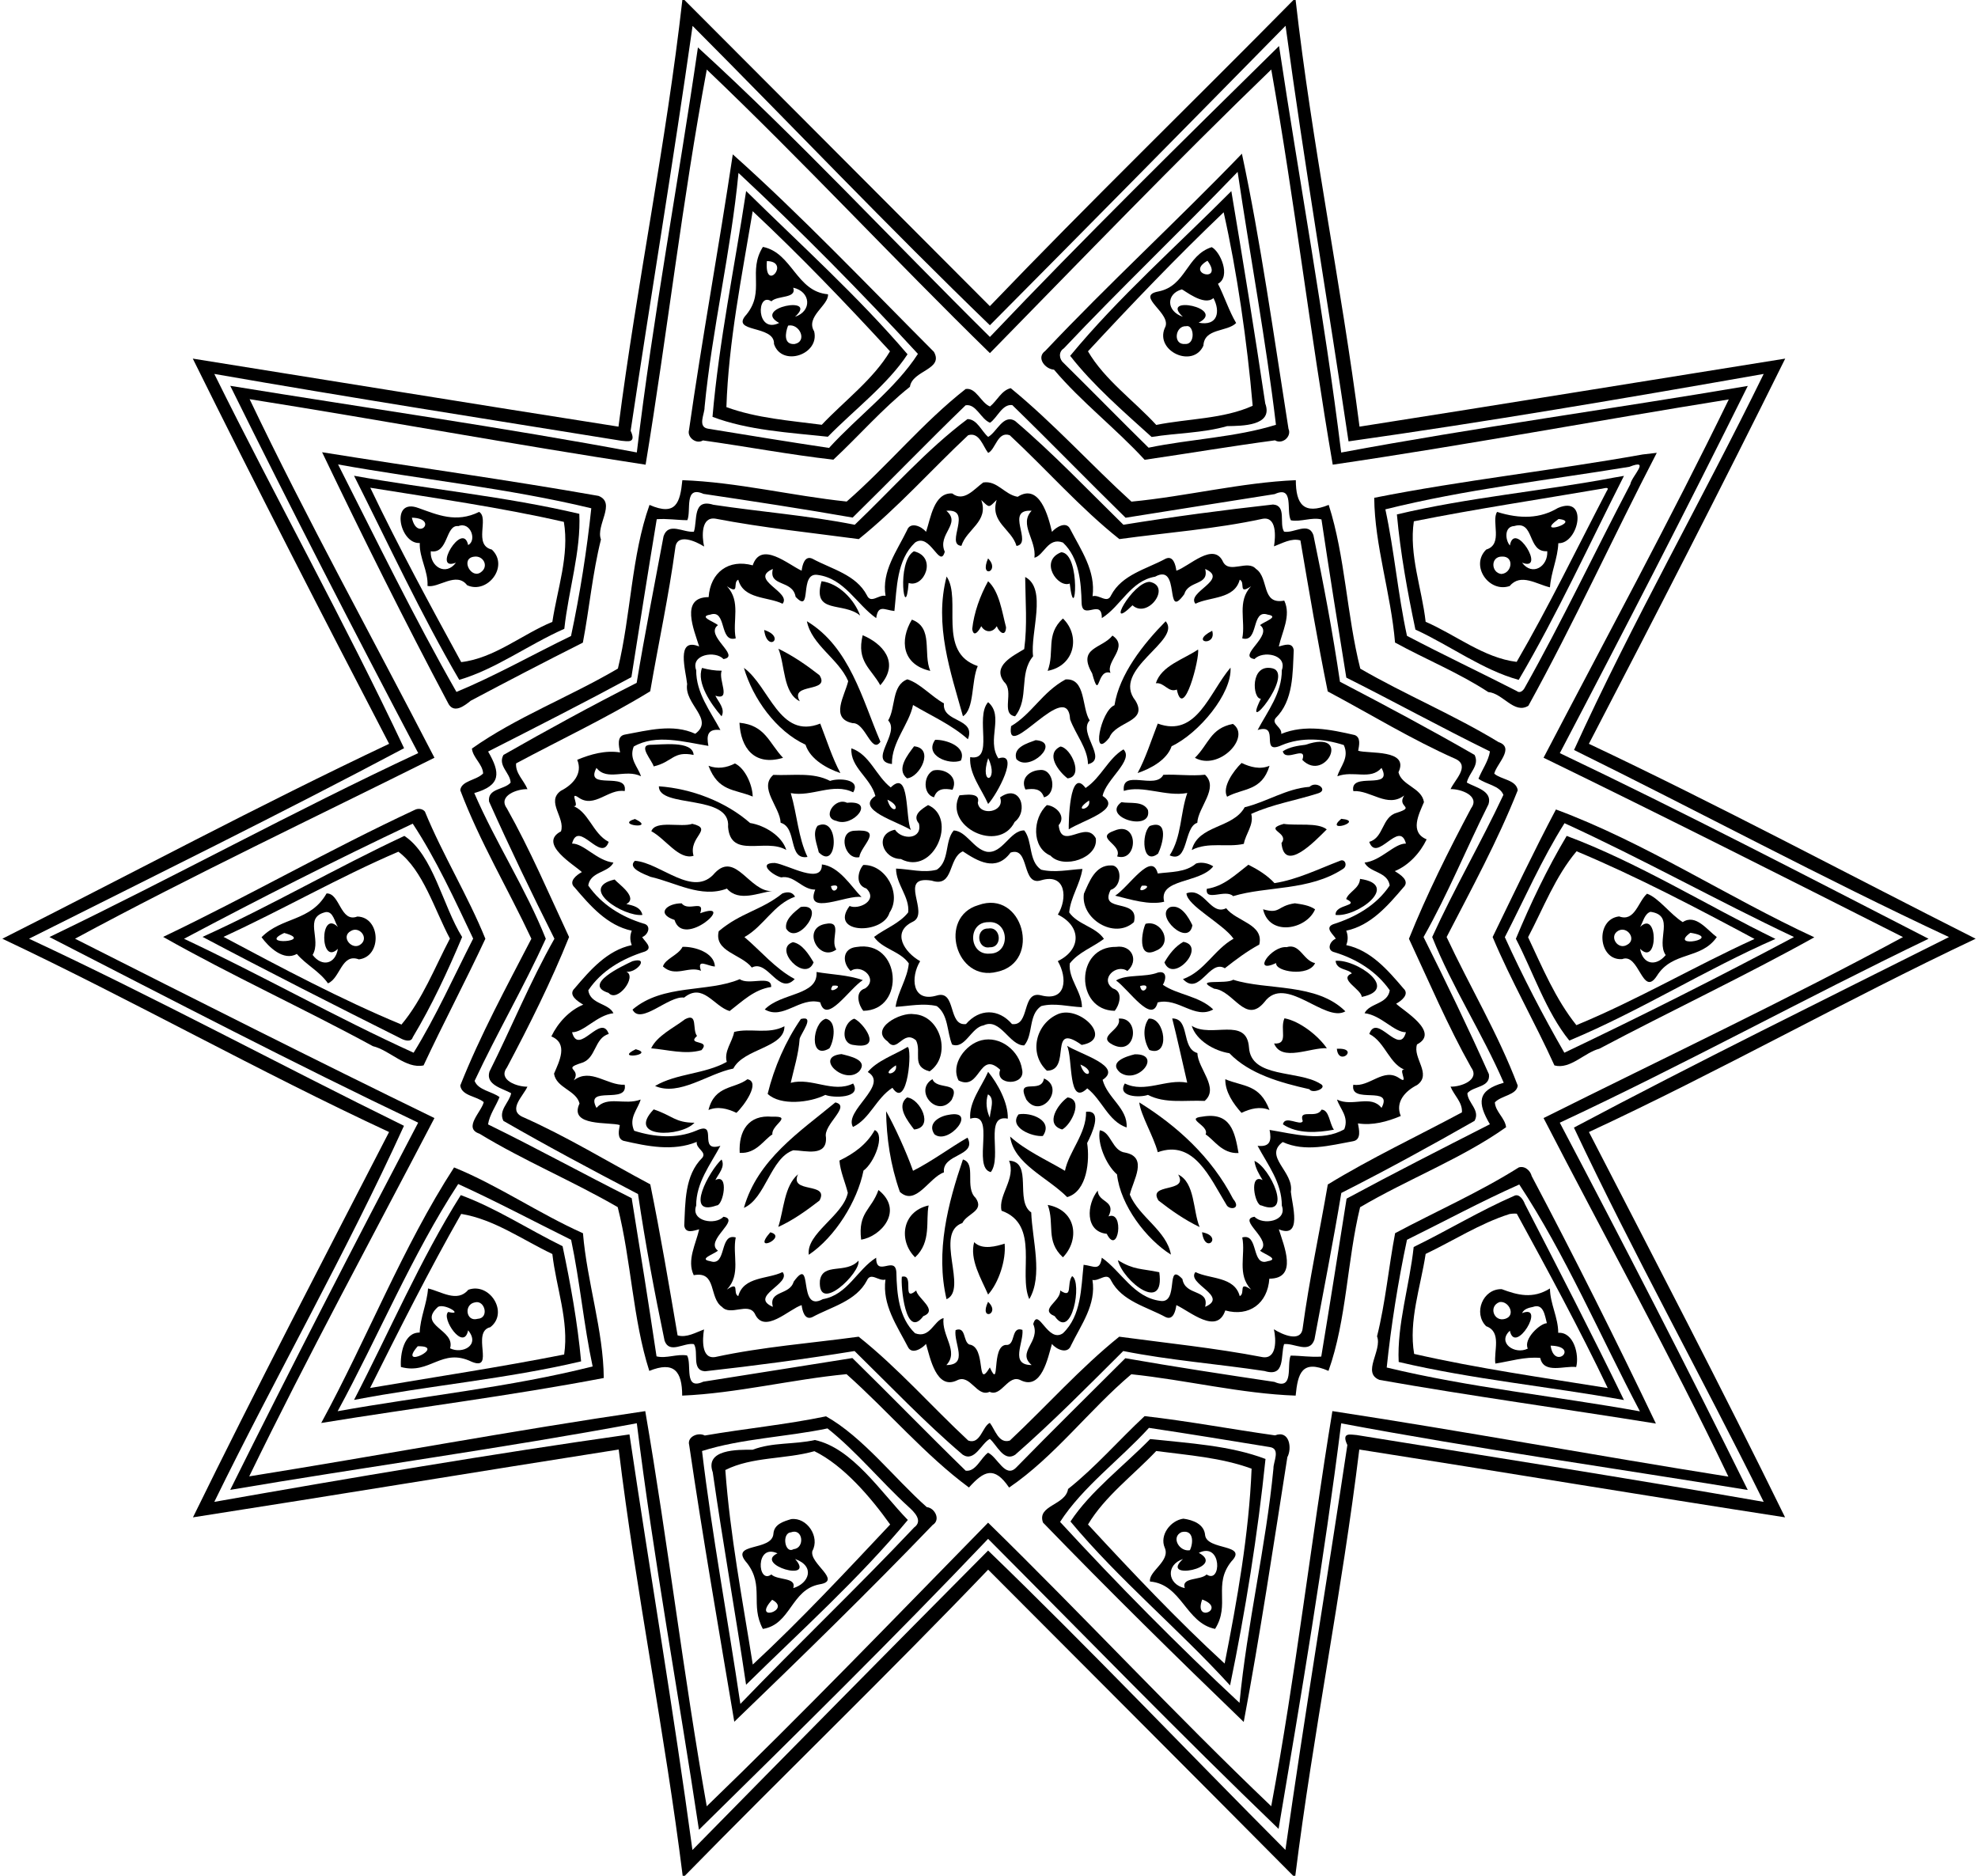<?xml version="1.0" encoding="UTF-8"?>
<!DOCTYPE svg  PUBLIC '-//W3C//DTD SVG 1.1//EN'  'http://www.w3.org/Graphics/SVG/1.1/DTD/svg11.dtd'>
<svg width="851pt" height="807pt" version="1.1" viewBox="0 0 851 807" xmlns="http://www.w3.org/2000/svg">
<path d="m293.57 0h0.9c43.87 43.89 87.59 87.85 131.4 131.71 42.76-44.59 87.2-87.66 130.62-131.71h0.93c6.95 61.46 19.58 122.19 27.49 183.55 61.02-9.56 122.16-19.53 183.15-29.27-27.5 55.54-55.85 110.73-84.47 165.72 56.04 26.49 111.05 55.94 166.4 83.86-56.05 26.48-110.28 57.1-166.38 83.16 28.41 55.1 57.12 110.14 84.39 165.77-61.08-9.44-122.2-19.64-183.19-29.18-7.46 61.29-19.86 122.07-27.53 183.39h-0.9c-43.68-44.04-87.52-87.82-131.25-131.71-42.69 44.62-87.25 87.53-130.5 131.71h-0.92c-7.65-61.32-20.07-122.1-27.52-183.39-60.99 9.57-122.1 19.68-183.17 29.18 27.24-55.64 55.97-110.67 84.37-165.77-56.1-26.06-110.33-56.68-166.38-83.16 55.35-27.92 110.36-57.37 166.4-83.86-28.62-54.99-56.97-110.18-84.47-165.72 60.99 9.74 122.13 19.71 183.15 29.27 7.9-61.36 20.55-122.08 27.48-183.55m4.4 11.14c-8.25 58.08-17.94 116.04-26.65 174.19 2.63 5.64-1.55 4.44-3.95 4.3-58.49-9.43-117.03-18.61-175.17-28.76 26.63 53.79 56.03 106.67 81.65 161.02-52.59 27.93-108.22 55.3-161.36 81.96 54.53 25.43 107.31 53.97 161.31 80.49-24.94 54.75-55.14 107.69-81.6 161.79 59.31-10.43 118.88-20.57 178.62-29.02 8.86 59.75 19.01 119.1 27.09 178.79 41.94-42.67 84.47-85.8 127.21-128.83 43.71 42.22 85.48 86.2 127.91 128.79 8.25-58.08 17.94-116.04 26.65-174.19-2.78-5.77 1.6-4.39 3.95-4.3 58.49 9.43 117.03 18.61 175.17 28.76-26.63-53.79-56.03-106.67-81.65-161.02 52.59-27.94 108.22-55.3 161.36-81.96-54.46-25.43-107.37-53.9-161.31-80.49 24.94-54.76 55.14-107.69 81.6-161.79-59.31 10.43-118.88 20.57-178.62 29.02-8.86-59.75-19.01-119.1-27.09-178.79-41.94 42.67-84.47 85.79-127.21 128.83-43.71-42.23-85.48-86.2-127.91-128.79z"/>
<path d="m300.27 20.41c42.28 38.59 83.95 83.32 125.62 124.55 40.52-42.63 82.49-83.93 124.4-125.16 8.79 58.43 19.49 116.3 26.73 174.89 57.99-10.8 116.55-18.75 174.94-28.66-26.36 53.07-53.34 105.52-80.87 157.98 53.44 25.45 106.49 53.09 158.64 79.86-53.44 25.7-105.01 54.09-158.66 79.13 27.56 52.35 54.65 104.97 80.87 158.01-58.49-9.53-117.07-17.81-174.92-28.66-7.33 58.32-17.25 117.31-26.93 174.47-42.05-40.4-83.54-83.19-124.98-124.78-40.52 42.63-82.49 83.93-124.4 125.16-8.79-58.43-19.49-116.3-26.73-174.89-57.99 10.8-116.55 18.75-174.94 28.66 26.36-53.07 53.34-105.52 80.87-157.98-53.44-25.45-106.49-53.09-158.64-79.86 53.44-25.7 105.01-54.09 158.66-79.13-27.57-52.35-54.65-104.97-80.87-158.01 58.49 9.53 117.07 17.81 174.92 28.66 6.96-58.43 17.82-115.93 26.29-174.24m3.81 9.52c-10.51 56.19-17 113.38-26.32 169.99-56.9-8.69-113.51-19.18-170.37-28.19 24.79 51.92 53.02 102.89 79.52 154.26-51.52 25.72-104.51 50.79-154.63 77.86 51.45 26 102.77 51.92 154.63 77.16-26.74 51.26-54.48 102.31-79.69 154.15 56.86-9.11 113.5-19.74 170.39-28.07 9.72 56.48 16.45 113.68 26.45 170 41.06-39.65 80.99-81.11 121.05-122.01 41.04 40.1 80.36 82.46 121.81 121.99 10.51-56.19 17-113.38 26.32-169.99 56.9 8.69 113.51 19.18 170.37 28.19-24.8-51.92-53.03-102.89-79.52-154.26 51.52-25.72 104.51-50.79 154.63-77.86-51.46-26-102.77-51.93-154.63-77.16 26.74-51.26 54.48-102.31 79.69-154.15-56.86 9.11-113.5 19.74-170.39 28.07-9.72-56.48-16.45-113.68-26.45-170-41.06 39.65-80.99 81.1-121.05 122.01-41.04-40.1-80.36-82.46-121.81-121.99z"/>
<path d="m315.27 66.41c28.92 25.79 58.16 56.5 86.53 84.96 4.35 7.68-9.33 7.92-10.32 15.04-11.8 9.37-21.85 21.03-32.93 31.35-18.69-2.12-37.49-5.67-56.11-8.28-2.94 1.79-6.87-1.38-6.02-4.39 5.62-39.37 12.91-78.98 18.85-118.68m2.45 7.99c-3.23 33.76-11.36 67.16-14.6 100.86 0.1 2.74-3.22 8.5 1.6 9.19 17.29 2.82 34.63 5.67 51.96 8.26 12.35-13.58 28.61-25.48 38.24-40.46-24.62-26.75-50.68-53.12-77.2-77.85z"/>
<path d="m534.31 66.12c8 37.35 13.86 79.29 20.04 118.35 1.46 3.24-2.52 6.88-5.83 4.97-18.64 2.48-37.44 5.66-56.06 8.37-12.46-13.57-27.33-24.96-39-38.78-3.77-0.19-7.8-5.17-3.76-8.06 27.39-29.03 56.89-56.08 84.61-84.85m-1.84 7.83c-24.63 25.61-50.4 50.11-74.78 75.93-2.43 1.55-2 4.73-0.03 6.33 12.22 12.06 24.24 24.35 36.49 36.39 18.05-3.74 37.54-4.44 54.81-9.85-4.31-36.17-11.11-72.45-16.49-108.8z"/>
<path d="m321.01 82.18c23.36 23.03 48.22 45.4 69.44 70.24-8.49 12.95-22.95 23.89-34.28 35.47-16.7-1.79-34.4-2.77-49.63-8.56 2.79-32.43 9.58-64.83 14.47-97.15m2.82 8.69c-4.67 27.96-10.38 56.15-11.31 84.28 13.06 4.78 27.39 5.81 41.03 7.6 9.79-10.35 22.14-19.51 29.36-31.61-18.92-20.6-38.54-41.02-59.08-60.27z"/>
<path d="m529.76 82.22c5.11 30.43 10.05 60.85 14.59 91.36 3.59 9.74-10.05 9.62-16.41 9.75-10.5 3.01-21.66 2.92-32.48 4.66-12.01-10.85-25.25-22.32-35.04-34.91 20.86-25.27 46.1-47.46 69.34-70.86m-3.3 9.11c-20.15 19.22-39.58 39.52-58.38 59.81 7.12 12.22 19.7 21.15 29.38 31.67 13.59-2.75 28.86-2.51 41.48-8.24-2.38-27.61-6.79-57.91-12.48-83.24z"/>
<path d="m328.23 106.22c12.64 2.54 14.33 19.24 28 20.38 0.48 4.67-9.83 9.64-5.95 15.96 2.44 10.04-13.97 15.42-17.28 5.43 0.42-8.41-19.35-4.61-11.77-12.76 8.02-10.03 0.36-18.45 7-29.01m1.71 6.1c-1.17 14.03 10.51 0.19 0 0m11.33 11.44c1.6 4.8-6.72 3.23-9.4 5.87-6.43-4.31-6.7 14.2 3.36 9.31-12.1-6.53 17.31-12.08 6.8-2.66 7.47-2.45 6.77-10.87-0.76-12.52m-2.21 16.32c-1.27 3.21-1.97 8.27 2.81 7.92 5.69-1.16 2.09-8.99-2.81-7.92z"/>
<path d="m521.32 106.33c3.63 1.83 8.42 12.6 2.69 15.76 2.82 5.54 4.75 11.7 7.82 16.88-3.9 3.92-13.74 2.14-14.08 9.74-4.48 9.89-20.84 2.39-16.64-7.56 3.66-6.2-13.17-13.81-2.75-15.75 11.97-2.35 12.02-15.6 22.96-19.07m-1.82 5.85c-9.94 5.61 7.21 9.8 0 0m-11.04 12.32c-6.78 1.88-6.76 9.38 0.45 11.78-10.4-9.49 18.99-3.77 6.78 2.55 8.27 1.61 9.43-4.82 6.37-10.59-4.07 3.66-12.7-3.55-13.6-3.74m1.88 15.84c-4.83-0.29-5.84 8.19-0.41 7.64 4.55 0.26 3.79-8.5 0.41-7.64z"/>
<path d="m415.45 167.36c4.53-0.76 6.53 5.95 10.49 7.51 3.01-2.41 4.93-6.96 8.91-7.87 18.36 15.03 34.36 32.82 51.94 48.81 23.65-2.26 47.26-8.23 70.71-9.23 0.02 10.46 3.47 14.96 14.15 10.63 7.1 22.1 7.77 47.52 13.59 70.46 19.43 11.26 40.27 19.89 59.48 31.59 7.21 2.42-0.95 9.49-1.84 13.59 2.93 2.55 9.49 2.63 10.1 7.14-8.64 21.79-19.93 42.49-30.6 63.15 9.93 21.22 22.24 41.76 30.6 63.9-0.48 4.13-7.07 4.24-9.84 7.22 0.22 4.03 4.36 6.68 4.83 10.69-18.95 13.45-42.3 22.33-62.81 34.42-5.62 23.01-5.78 48.49-13.6 70.41-11.42-4.98-13.18 0.97-14.13 10.64-23.47-0.83-47.13-6.73-70.7-9.19-18.23 15.41-32.97 35.4-52.58 48.75-6.41-9.48-10.9-7.13-17.28-0.03-18.95-14-34.82-32.88-52.66-48.76-23.65 2.26-47.26 8.23-70.71 9.23-0.02-10.46-3.48-14.96-14.15-10.63-7.1-22.1-7.77-47.52-13.59-70.46-19.43-11.26-40.27-19.9-59.48-31.59-7.21-2.42 0.94-9.49 1.84-13.59-2.94-2.56-9.49-2.63-10.1-7.14 8.64-21.79 19.93-42.49 30.6-63.15-9.93-21.23-22.25-41.76-30.6-63.9 0.46-4.14 7.07-4.24 9.84-7.22-0.22-4.03-4.37-6.69-4.83-10.69 18.95-13.45 42.3-22.33 62.81-34.42 5.62-23.02 5.78-48.49 13.6-70.41 11.42 4.98 13.18-0.97 14.13-10.64 23.46 0.83 47.13 6.73 70.7 9.19 17.71-15.45 32.65-33.89 51.18-48.41m-0.01 7c-16.41 15.84-32.29 32.33-48.6 48.31-21.33-3.73-42.76-7-64.17-10.19-8.51-3.78-5.19 7.21-6.95 11.31-4.4-0.01-8.77-0.77-13.17-0.41-3.78 22.8-7.28 45.07-10.9 67.95-20.39 11-40.98 21.48-61.65 32 5.32 9.12 5.68 14.57-5.96 17.85 9.22 21.32 22.19 41.14 30.78 62.69-9.49 20.84-20.94 40.46-30.63 61.15 1.5 4 7.51 4.54 10.72 6.97-1.56 3.95-4.28 7.49-4.94 11.74 20.86 10.21 41.03 21.33 61.8 31.75 3.7 22.74 7.29 45.29 10.69 68.05 4.22 1.05 8.81-1.16 13.15-0.38 2.18 3.85-1.57 15.2 6.96 11.28 21.38-3.43 42.78-6.72 64.16-10.17 16.36 16.03 32.33 32.49 48.74 48.46 4.39 0.57 6.5-5.55 9.63-7.73 4.13 1.94 7.41 11.23 12.14 6.33 15.47-15.84 31.26-31.34 46.92-46.99 21.33 3.73 42.75 7 64.17 10.19 8.5 3.77 5.18-7.22 6.95-11.31 4.39 0 8.76 0.77 13.17 0.41 3.78-22.8 7.28-45.07 10.9-67.95 20.39-11 40.98-21.48 61.65-32-5.32-9.12-5.68-14.58 5.96-17.85-9.22-21.32-22.2-41.14-30.78-62.69 9.48-20.84 20.94-40.47 30.63-61.15-1.5-3.99-7.52-4.55-10.72-6.97 1.56-3.95 4.27-7.5 4.94-11.74-20.86-10.21-41.03-21.33-61.8-31.75-3.7-22.74-7.29-45.29-10.69-68.05-4.24-1.06-8.81 1.16-13.15 0.38-2.19-3.86 1.57-15.2-6.96-11.28-21.38 3.42-42.79 6.72-64.16 10.17-16.37-16.04-32.33-32.49-48.74-48.46-4.35-0.58-6.44 5.47-9.59 7.59-3.96-1.55-5.96-8.28-10.5-7.51z"/>
<path d="m416.24 180.3c4.17 0.02 6.06 5.28 8.9 7.66 3.68-1.96 6.52-10.04 11.62-6.83 16.34 13.91 31.23 29.6 46.57 44.63 21.43-3.47 42.84-6.31 64.39-8.71 5.96 0.46 2.51 8.17 4.72 11.67 4.22 0.84 10.51-4.42 12.63 1.47 4.36 20.93 8.31 41.91 11.43 63.11 19.65 10.26 38.8 20.47 57.92 31.48 2.28 4.57-2.53 7.8-3.34 11.89 3.54 2.05 11.13 3.51 9.33 9.32-9.5 18.97-17.5 38.68-27.95 57.15 9.69 19.34 19.25 39.16 28.13 59.03 0.72 5.74-6.58 4.98-9.27 8.13 0.11 4.15 5.64 7.29 3.08 11.91-18.91 10.79-37.81 21.12-57.32 31.02-3.5 21.06-7.65 42.02-11.56 63.05-2.12 6.33-8.61 1.44-13.06 1.98-1.61 4.9 0.69 14.38-8.37 11.58-20.28-3.06-40.66-4.59-60.83-8.6-15.22 15.14-30.36 30.51-46.5 44.63-4.91 3.22-7.94-4.33-10.9-6.83-3.69 1.96-6.52 10.04-11.62 6.83-16.34-13.91-31.23-29.6-46.57-44.63-21.43 3.47-42.84 6.31-64.39 8.71-5.96-0.46-2.52-8.18-4.72-11.67-4.22-0.84-10.51 4.41-12.63-1.47-4.36-20.93-8.31-41.91-11.43-63.11-19.65-10.26-38.8-20.47-57.92-31.48-2.28-4.57 2.53-7.8 3.34-11.89-3.55-2.06-11.13-3.51-9.33-9.32 9.5-18.97 17.49-38.68 27.95-57.15-9.69-19.34-19.25-39.16-28.13-59.03-0.72-5.75 6.57-4.98 9.27-8.13-0.11-4.16-5.64-7.29-3.08-11.91 18.91-10.79 37.81-21.12 57.32-31.02 3.49-21.06 7.65-42.02 11.56-63.05 2.12-6.33 8.61-1.45 13.06-1.98 1.6-4.9-0.69-14.38 8.37-11.58 20.28 3.06 40.65 4.59 60.83 8.6 15.99-15.25 30.91-32.29 48.5-45.46m0.3 6.94c-15.75 14.77-30.3 31.2-47.07 44.69-20.57-2.77-41.17-4.85-61.61-8.78-6.31-1.01-5.9 7.66-4.93 11.98-3.54-2.27-11.72-5.94-12.39 0.52-2.82 20.76-7.26 41.16-10.8 61.76-18.62 11.39-38.43 20.69-57.7 31.02-0.35 4.28 3.4 7.34 4.89 11.08-4.36-0.16-12.78 2.83-8.89 8.21 10.08 17.91 18.12 36.84 26.79 55.41-7.68 19.11-17.04 37.86-26.75 56.15-3.97 5.36 4.48 8.34 8.83 8.23-1.67 3.85-8.45 9.83-2.31 12.9 19.15 8.46 36.82 19.36 55.17 29.12 4.39 21.57 8.06 43.29 11.75 64.97 3.86 1.13 7.77-1.23 11.37-2.55-0.68 4.17-1.24 12.95 4.91 11.85 20.35-4.4 41.06-5.92 61.61-8.73 16.86 13.39 31.33 29.96 47.17 44.69 5.25 1.84 6.05-6.13 9.28-7.61 2.24 2.83 3.75 9.1 8.6 7.61 15.74-14.77 30.3-31.2 47.07-44.69 20.57 2.77 41.17 4.85 61.61 8.78 6.3 1.01 5.9-7.66 4.93-11.98 3.53 2.26 11.72 5.94 12.39-0.52 2.82-20.76 7.26-41.16 10.8-61.76 18.62-11.39 38.43-20.69 57.7-31.02 0.34-4.29-3.41-7.34-4.89-11.08 4.35 0.16 12.77-2.84 8.89-8.21-10.08-17.91-18.12-36.84-26.79-55.41 7.68-19.12 17.04-37.86 26.75-56.15 3.96-5.36-4.49-8.35-8.83-8.23 1.66-3.85 8.44-9.84 2.31-12.9-19.15-8.46-36.82-19.37-55.17-29.12-4.39-21.57-8.06-43.29-11.75-64.97-3.86-1.13-7.78 1.22-11.37 2.55 0.68-4.17 1.24-12.95-4.91-11.85-20.35 4.4-41.06 5.91-61.61 8.73-16.86-13.39-31.34-29.96-47.17-44.69-5.25-1.84-6.06 6.11-9.28 7.61-2.26-2.84-3.75-9.1-8.6-7.61z"/>
<path d="m138.58 194.56c39.62 6.38 79.48 11.81 118.91 18.78 7.77 3.04-1.28 12.67 1.06 18.75-3.64 14.54-4.97 29.62-7.78 44.38-16.2 8.15-32.28 16.53-48.26 25-2.55 2.06-6.95 5.55-9.46 1.52-18.9-35.59-36.97-71.91-54.47-108.43m6.87 5.25c16.45 32.42 32.72 65.98 50.93 97.87 16.83-6.98 32.86-16.11 49.29-24.06 3.84-17.94 6.87-37.26 8.72-54.95-35.81-8.64-72.79-12.34-108.94-18.86z"/>
<path d="m706.73 195.52c1.52-0.18 4.55-0.54 6.07-0.71-18.75 36.17-35.64 73.26-55.24 108.82-6.09 3.79-11.03-5.43-17.25-5.89-12.67-8.29-26.84-14.03-40.12-21.3-1.75-21.02-8.8-41.94-8.95-62.28 38.19-7.58 77.09-11.76 115.49-18.64m-5.72 5.31c-34.95 5.73-70.71 9.74-104.98 18.3 3.88 17.99 5.38 36.47 9.3 54.42 15.58 8.19 31.54 15.72 47.22 23.74 1.31 1.13 2.78-0.14 3.41-1.37 16.12-28.64 30.29-58.69 45.44-87.55 0.57-3.52 9.03-11.25-0.39-7.54z"/>
<path d="m152.32 204.68c32.23 5.83 65.14 8.88 96.92 16.38 0.77 16.05-4.67 32.88-6.45 49.46-15.56 6.9-29.5 17.36-45.21 21.96-16.47-28.18-30.5-58.48-45.26-87.8m6.98 5.15c12.17 25.48 25.66 50.36 39.13 75.02 14.27-1.66 26.15-11.92 39.21-17.31 2.14-14.14 7.38-28.68 4.95-43.02-27.47-6.26-55.3-10.18-83.29-14.69z"/>
<path d="m694.62 205.43 4.06-0.7c-14.85 29.27-28.71 59.59-45.28 87.76-15.44-4.2-29.52-14.77-44.44-21.63-3.41-16.17-6.43-32.76-7.97-49.54 30.71-7.33 62.51-10 93.63-15.89m-6.11 4.93c-26.83 4.61-53.63 8.6-80.23 13.92-2.14 14.41 3.47 28.92 5.08 43.23 12.9 5.58 25.04 15.55 39.16 17.24 13.87-23.89 25.92-48.84 38.71-73.42 1.65-2.37-1.43-1.04-2.72-0.97z"/>
<path d="m423.02 207.57c6.08-0.93 9.08 5.2 14.82 6.16 9.37-6.05 13.17 8.29 14.75 15.09 1.74-2.01 6.08-4.72 7.77-1.33 4.69 9.11 11.14 18.12 9.69 29.02 2.92-0.9 6.3 3.41 7.98-0.41 4.65-8.9 15.21-11.26 23.44-15.73 3.33-1.56 4.33 2.76 4.64 5.15 5.36-1.68 16.13-12.79 20.16-3.66 2.84 5.02 10.44-1.17 14.07 2.87 5.77 3.87 2.11 15.58 12.19 13.66 3.07 6.43-0.94 13.4-2.34 19.74 2.39-0.61 5.86-2.04 6.42 1.56-0.47 9.98-0.11 21.71-7.8 29.26-1.92 2.55 2.85 3.85 2.42 6.79 10.2-4.18 21.22-1.89 31.57 0.48 2.8 1.01 1.93 4.52 1.54 6.76 4.3 1.43 22.12-0.8 17.33 9.26 1.39 5.76 9.99 6.62 10.97 12.85-2.26 5.31-6.25 12.96 1.15 16.02-2.72 5.74-7.73 11.24-13.73 13.67 2.3 1.36 6.71 4.15 3.73 7-6.7 7.86-14.03 16.39-24.59 18.62 0.82 2.07 0.82 4.13 0 6.2 10.56 2.23 17.89 10.76 24.59 18.62 2.79 2.52-0.88 5.39-3.12 6.59 2.79 2.82 19.17 12.24 8.98 17.52-1.97 5.86 6.54 12.75 0.08 17.44-5.2 2.61-9.55 7.38-7.07 13.35-5.77 2.42-12.14 4.18-18.43 3.18 0.48 2.6 1.59 7.03-2.11 7.68-9.96 1.81-20.59 4.76-30.25 0.34-8.41 6.26 4.91 12.71 3.5 21.39 0.56 5.68 5.03 20.32-5.17 16.17 2.16 7.04 8.38 21.21-4.08 21.23-0.74 10.65-8.63 16.51-18.96 13.67-3.59 10.7-15.26 0.34-21.05-2.3-0.31 2.38-1.31 6.71-4.64 5.15-8.23-4.47-18.8-6.83-23.44-15.73-1.72-3.83-5.09 0.43-8.02-0.25 1.73 10.6-4.9 19.27-9.24 28.21-1.4 3.86-6.29 1.73-8.18-0.68-1.81 6.13-4.47 19.94-13.37 15.66-5.47-2.96-8.32 7.38-13.46 4.94-5.46 2.56-8.26-7.87-13.99-4.94-8.89 4.3-11.57-9.54-13.36-15.66-1.74 2.01-6.11 4.7-7.77 1.33-4.69-9.11-11.15-18.12-9.69-29.02-2.92 0.89-6.3-3.41-7.98 0.41-4.65 8.89-15.21 11.26-23.44 15.73-3.34 1.56-4.34-2.77-4.64-5.15-5.36 1.68-16.13 12.79-20.16 3.66-2.86-5.03-10.45 1.16-14.07-2.87-5.77-3.88-2.11-15.58-12.19-13.66-3.06-6.43 0.93-13.42 2.34-19.74-2.39 0.6-5.86 2.03-6.42-1.56 0.47-9.98 0.11-21.71 7.8-29.26 1.91-2.56-2.86-3.85-2.42-6.79-10.21 4.18-21.22 1.89-31.57-0.48-2.8-1.01-1.94-4.52-1.54-6.76-4.3-1.43-22.12 0.8-17.33-9.26-1.39-5.76-9.99-6.62-10.97-12.85 2.26-5.31 6.25-12.96-1.15-16.02 2.72-5.74 7.73-11.24 13.73-13.67-2.31-1.36-6.71-4.15-3.73-7 6.69-7.86 14.03-16.39 24.59-18.62-0.82-2.07-0.82-4.13 0-6.2-10.56-2.23-17.9-10.76-24.59-18.62-2.8-2.52 0.87-5.4 3.12-6.59-2.79-2.82-19.17-12.24-8.98-17.52 1.97-5.86-6.55-12.76-0.08-17.44 5.2-2.62 9.55-7.39 7.07-13.35 5.77-2.42 12.14-4.18 18.43-3.18-0.48-2.6-1.59-7.04 2.11-7.68 9.96-1.81 20.59-4.76 30.25-0.34 8.41-6.26-4.91-12.71-3.5-21.39-0.56-5.68-5.04-20.32 5.17-16.17-2.17-7.05-8.38-21.21 4.08-21.23 0.73-10.66 8.62-16.52 18.96-13.67 3.59-10.7 15.26-0.34 21.05 2.3 0.3-2.39 1.3-6.71 4.64-5.15 8.23 4.47 18.8 6.83 23.44 15.73 1.71 3.82 5.09-0.43 8.02 0.25-1.74-10.61 4.9-19.27 9.24-28.21 1.38-3.88 6.28-1.73 8.18 0.68 2-5.85 3.36-16.99 11.27-16.53 5.07 3.91 9.49-1.97 13.34-4.72m-0.85 7.54c3.34 9.31-6.33 12.53-8.54 19.72-7.2-0.53 5.3-16.14-6.48-15.09 6.64 5.66-4.04 10.01-0.68 17.63-2.12 7.59-6.27-8.41-12.78-3.96-7.95 7.57-7.8 19.45-8.89 29.46-4.34-0.46-6.96-2.95-7.84 3.05-8.45-5.93-13.67-17.09-25.15-18.58-8.29-1.34-2.09 17.3-9.52 9.42-1.25-7.51-11.73-4.15-9.78-11.98-10.54 4.55 8.26 9.98 4.17 14.96-6.18-3.09-16.8-1.83-19.05-10.35-2.6 1.16 0.92 6.73-4.91 2.81 6.22 6.55 2.28 14.9 3.82 22.43-7.23 2.05-3.72-12.72-10.96-10.21-5.33 0.86 1.69 3.04 3.3 4.53-5.98 4.4 10.16 13.36 2.38 14.59-3.45-3.75-14.24-2.05-11.74 4.78-0.04 9.87 6.07 17.57 10.42 25.73-5.6-0.64-6.01 2.46-5.16 6.84-10.42-1.67-22.55-5.25-32.13 0.28-2.13 5.41 1.8 8.65 3.13 12.79-6.63-3.32-14.52 2.27-19.16-3.59-5.31 9.97 13.75 1.25 12.14 9.97-6.98-1.19-12.97 7.57-19.83 2.78-4.75-3.31 1.89 5.69-3.24 3.3 7.57 2.19 9.09 12.11 16.19 15.76-3.26 9.32-13-9.85-15.76 0.74 5.04-0.1 10.63 7.36 17.8 8.18-2.13 4.4-9.92 3.8-10.84 9.85 5.67 8.15 14.26 13.47 23.66 16.35 3.67 0.75 2.22 4.79-0.44 5.85 0.85 1.7 5 4.62 1.16 6.21-9.57 3.01-18.67 8.14-24.36 16.7 0.89 6.06 8.71 5.43 10.82 9.84-7.17 0.82-12.76 8.28-17.8 8.18 2.77 10.59 12.5-8.6 15.79 0.75-6.33 1.76-5.35 10.69-11.8 12.48-8.5 2.72 0.16 2.2-3.24 7.46 7.25-5.54 14.38 2.34 21.89 1.89 1.63 8.72-17.45-0.01-12.13 9.97 4.7-5.41 12.04-0.97 19-3.59-1.15 4.17-5.32 7.88-2.78 13.43 8.66 2.77 18.18 3.54 26.72-0.06 9.86-4.48 0.28 9.59 10.36 6.54-4.34 8.16-10.45 15.85-10.41 25.73-2.5 6.82 8.29 8.53 11.74 4.78 7.78 1.23-8.36 10.18-2.38 14.59-1.61 1.48-8.63 3.67-3.3 4.53 7.24 2.51 3.73-12.27 10.96-10.21-1.54 7.53 2.4 15.87-3.82 22.43 5.83-3.92 2.31 1.65 4.91 2.81 2.25-8.53 12.87-7.26 19.05-10.35 4.09 4.97-14.71 10.4-4.18 14.96-1.87-7.23 7.22-4.83 8.96-10.81 8.69-12.05 1.41 13.64 12.56 7.5 10.64-1.82 14.71-12.7 22.94-17.83-0.07 8.7 8.29-1.22 8.69 6.37 0.2 9.04 1.03 19.49 8.03 26.13 6.45 2.47 8.12-5.49 12.27-6.53-0.95 7.7 6.78 14.32 1.21 20.22 9.66-0.05 3.08-9.48 3.96-15.04 4.54-1.7 3.15 4.8 5.86 6.19 7.62 0.92 2.8 19.98 8.88 9.87 4.62 10.17 0.45-9.03 6.83-9.69 4.53 0.52 2-8.22 7.2-6.47 0.62 5.5-5.59 15.15 3.96 15.13-6.63-5.66 4.02-10.02 0.68-17.63 2.12-7.59 6.27 8.41 12.78 3.96 7.95-7.57 7.79-19.46 8.89-29.46 4.33 0.46 6.95 2.95 7.84-3.05 8.44 5.93 13.67 17.09 25.15 18.58 8.28 1.33 2.09-17.3 9.52-9.42 1.24 7.51 11.73 4.15 9.78 11.98 10.54-4.55-8.26-9.99-4.17-14.96 6.18 3.09 16.8 1.82 19.05 10.35 2.6-1.16-0.92-6.73 4.91-2.81-6.22-6.56-2.28-14.9-3.82-22.43 7.23-2.06 3.72 12.72 10.96 10.21 5.32-0.86-1.69-3.05-3.3-4.53 5.98-4.41-10.17-13.36-2.38-14.59 3.44 3.75 14.24 2.04 11.74-4.78 0.04-9.87-6.07-17.57-10.42-25.73 5.58 0.62 6.01-2.46 5.16-6.84 10.42 1.67 22.54 5.25 32.13-0.28 2.12-5.41-1.8-8.66-3.13-12.79 6.63 3.31 14.52-2.28 19.16 3.59 5.31-9.97-13.76-1.25-12.14-9.97 6.98 1.19 12.97-7.57 19.83-2.78 4.75 3.3-1.9-5.7 3.24-3.3-7.58-2.19-9.09-12.11-16.19-15.76 3.26-9.32 13 9.85 15.76-0.74-5.04 0.1-10.63-7.36-17.8-8.18 2.12-4.41 9.92-3.8 10.84-9.85-5.68-8.15-14.27-13.47-23.66-16.35-3.68-0.75-2.23-4.79 0.44-5.85-0.86-1.7-5-4.62-1.16-6.21 9.57-3.02 18.66-8.14 24.36-16.7-0.89-6.06-8.72-5.43-10.82-9.84 7.17-0.82 12.76-8.28 17.8-8.18-2.77-10.6-12.51 8.6-15.79-0.75 6.33-1.76 5.34-10.69 11.8-12.48 8.49-2.73-0.16-2.2 3.24-7.46-7.26 5.53-14.38-2.34-21.89-1.89-1.64-8.72 17.45 0 12.13-9.97-4.71 5.41-12.05 0.96-19 3.59 1.15-4.17 5.32-7.89 2.78-13.43-8.66-2.77-18.18-3.54-26.72 0.06-9.87 4.48-0.28-9.59-10.36-6.54 4.33-8.16 10.45-15.85 10.41-25.73 2.5-6.83-8.3-8.53-11.74-4.78-7.79-1.23 8.36-10.19 2.38-14.59 1.61-1.49 8.62-3.67 3.3-4.53-7.24-2.51-3.73 12.26-10.96 10.21 1.54-7.53-2.4-15.88 3.82-22.43-5.83 3.92-2.31-1.65-4.91-2.81-2.25 8.52-12.87 7.26-19.05 10.35-4.09-4.97 14.7-10.41 4.18-14.96 1.86 7.22-7.23 4.82-8.96 10.81-8.69 12.04-1.42-13.64-12.56-7.5-10.64 1.82-14.71 12.7-22.94 17.83 0.07-8.71-8.3 1.21-8.69-6.37-0.21-9.05-1.03-19.49-8.03-26.13-6.46-2.47-8.12 5.49-12.27 6.53 0.93-7.71-6.78-14.32-1.21-20.22-11.72-0.74 0.7 13.98-6.5 15.15-2.13-7.35-11.55-10.16-8.54-19.82-3.55 3.55-3.06 3.43-6.63 0.05z"/>
<path d="m180.11 218.59c8.06 2.86 16.12 6.54 26.03 1.64 4.43 2.7-2.63 14.23 5.47 16.21 7.58 7.21-1.97 19.36-10.65 15.32-4.58-6.01-12.38 1.36-17.03 0.33 0.36-6.47-3.58-12.02-3.33-18.49-8.7 0.65-12.92-19.72-0.49-15.01m-2.91 4.12c2.22 10.58 11.73 0.35 0 0m20 3.63c-5.66-0.71-4.19 12.06-11.87 10.82-0.43 6.54 6.42 10.87 10.83 4.91-10.51 4.16 2.99-18.31 5.25-7.57 3.85-1.97 1.07-10.23-4.21-8.16m6.87 13.14c-6.33 0.69-1.25 10.12 3 6.56 3.28-2.51 0.85-7.08-3-6.56z"/>
<path d="m670.29 218.53c13.31-5.64 8.89 15.52 0.15 15.17-0.25 6.51-3.16 12.52-3.6 18.98-5.61-1.26-12.58-6.26-17.3-0.57-8.93 3.1-17.17-8.77-10.12-15.68 7.45-2.25 2.07-12.18 4.67-16.19 10.08 3.15 18.58 2.85 26.2-1.71m0.26 4.76c-10.87 7.7 10.35 1.02 0 0m-19.05 3.02c-4.33 0.19-4 5.87-1.9 8.37 1.98-11.17 15.86 11.54 5.24 7.39 4.43 5.96 11.25 1.62 10.84-4.93-8.73 0.59-5.31-13.44-14.18-10.83m-5.29 13.14c-5.03-0.07-4.77 6.96-0.28 7.49 4.68-0.35 5.63-7.73 0.28-7.49z"/>
<path d="m393.19 237.17c10.25 2.48 4.38 15.92-2.26 13.63-1.46 18.08-5.52-9.09 2.26-13.63z"/>
<path d="m456.58 237.58c8.69 0.43 5.98 33 3.65 13.47-5.19 2.04-13.28-9.72-3.65-13.47z"/>
<path d="m425.1 240.23c5.5 5.67-3.94 9.01 0 0z"/>
<path d="m407.26 248.03c6.69 9.83-4.33 32.57 13.4 38.53-2.85 6.49-1.36 18.52-6.37 21.58-5.32-19.16-12.46-39.21-7.03-60.11z"/>
<path d="m441.06 248.23c9.63 5.01 2.11 23.99 3.41 34.11-6.32 7.61-1.49 17.99-7.75 25.83-6.37-0.97-0.19-10.75-4.71-14.78-5.27-6.89 3.71-11.12 8.64-14.14 1.39-10.33 0.51-20.69 0.41-31.02z"/>
<path d="m353.46 250.05c7.38 0.89 14.12 7.86 16.6 14.78-7.31-6.15-20.82-0.29-16.6-14.78z"/>
<path d="m425.11 250.06c4.84 4.36 6 13.24 7.73 19.82-0.18 4.3-2.98 2.21-4-0.49-1.7 2.89-4.98 2.89-6.68 0-0.95 1.95-3.28 5.2-3.88 1.21 0.76-7.05 3.38-14.3 6.83-20.54z"/>
<path d="m494.62 250.32c9.57 1.87-0.78 16.1-7.39 10.08-12.01 11.94-0.03-10.01 7.39-10.08z"/>
<path d="m392.32 266.58c9.43 3.5 4.68 14.42 7.91 22.05-12.15-2.72-13.25-13.19-7.91-22.05z"/>
<path d="m457.3 266.08c7.56 7.27 5.3 20.3-6.57 22.53 3.17-8.26-1.06-15.5 6.57-22.53z"/>
<path d="m347.15 267.26c18.44 11.1 23.83 33.66 31.64 51.85-3.84 5.54-6.45-8.3-11.92-7.99-9.98-2-3.37-11.89-1.95-18.08-4.11-9.63-15.7-15.45-17.77-25.78z"/>
<path d="m501.51 267.28c7.18 8.39-23.8 20.65-12.96 34.22 5.51 9.26-8.53 8.74-11.25 15.81-8.07 10.37-3.79-11.58 2.19-13.91 2.11-13.32 12.35-26.31 22.02-36.12z"/>
<path d="m328.77 271.02c9.54 3.08 1.22 9.98 0 0z"/>
<path d="m521.52 271.37c2.05 6.9-10.01 5.12 0 0z"/>
<path d="m371.15 273.29c8.26 3.42 16.3 11.59 7.57 21.51-3.95-7.21-10.32-10.18-7.57-21.51z"/>
<path d="m478.62 273.44c7.29 4.95-3.09 11.07-0.84 16.03-6.16-2.05-4.45 12.78-7.91 0.21-6.49-11.22 4.18-10.52 8.75-16.24z"/>
<path d="m334.89 279.1c6.31 3.03 12.22 7.13 17.68 11.4 4.95 7.75-13.21 3.08-8.46 11.2-7.3-3.52-6.32-15.56-9.22-22.6z"/>
<path d="m515.44 279.43c0.81 3.48-6.26 31.02-9.13 17.23-3.67 1.5-5.35-3.16-9.03-2.72 2.4-7.59 11.97-10.27 18.16-14.51z"/>
<path d="m302.04 287.35c2.71 0.75 5.54 1.21 8.46 1.2-1.6 3.89 4.34 13.02-2.72 10.77 1.34 2.71 4.35 5.66 2.66 8.85-4.51-5.16-10.89-14.44-8.4-20.82z"/>
<path d="m320.06 287.34c10.98 7.93 15.26 30.92 32.83 23.96 2.75 7.04 5.19 14.83 8.67 21.28-5.57-1.85-12.94-5.8-15-12.19-12.69-5.89-22.66-19.88-26.5-33.05z"/>
<path d="m529.41 287.22c0.7 11.09-13.59 28.27-25.34 33.81-2.03 6.04-9.35 9.77-14.63 11.55 3.48-6.45 5.92-14.24 8.67-21.28 16.77 6.16 22.1-13.26 31.3-24.08z"/>
<path d="m547.57 287.55c9.56 2.64-13.83 30.64-5.1 13.05-3.62 0.24-4.82-15.41 5.1-13.05z"/>
<path d="m390.38 292.26c5.45 1.68 10.29 7.36 15.73 10.35-0.86 8.41 13.96 6.1 10.31 15.42-6.97-6.22-15.75-10.07-23.6-14.73-1.68 8.3-9.27 15.99-9.08 25.39-10.54-1.21 3.72-13.24-1.62-18.75 3.3-5.5 1.41-15.09 8.26-17.68z"/>
<path d="m458.44 292.3c8.83-0.61 6.87 12.27 10.38 17.63-5.11 5.42 8.08 16.73-0.73 18.84-0.11-6.79-5.27-12.7-7.69-19.27-1-18.49-27.83 19.28-25.4 2.9 9.01-5.31 13.35-14.62 23.44-20.1z"/>
<path d="m425.12 302.09c7.04 5.99-0.82 16.23 4.42 24.19 9.47-3.1-0.61 15.62-4.41 19.6-2.83-6.44-8.29-12.98-7.72-20.15 10.66 1.91 1.83-17.07 7.71-23.64m0.03 24.07c-4.01 12.37 4.94 10.27 0 0z"/>
<path d="m318.14 310.94c11.17 1.1 12.64 8.62 18.75 15.09-12.39 3.7-18.22-4.29-18.75-15.09z"/>
<path d="m530.44 311.43c8.03 5.65-6.06 20.36-16.34 14.59 6-5.92 6.59-12.64 16.34-14.59z"/>
<path d="m402.34 318.28c4.56-0.14 13.69 2.84 11.07 8.93-5.12 2.03-15.92-2.15-11.07-8.93z"/>
<path d="m445.57 318.43c11.23 0.78-2.75 14.07-8.31 8.13-1.57-5.07 4.74-6.81 8.31-8.13z"/>
<path d="m279.57 320.43c4.75 0.04 18.54-2.01 18.85 4.36-8.86-1.84-8.96 3.02-17.18 4.93-0.76-2.66-6.72-8.96-1.67-9.29z"/>
<path d="m561.7 320.41c20.12-6.9 8.64 16.6-1.38 6.53 2.21-6.7-7.27 1.19-8.42-3.72 2.92-1.89 6.4-2.39 9.8-2.81z"/>
<path d="m393.27 321.07c8.86 0.84 2.56 13.35-3.06 13.78-4.81-3.86 0.35-10.15 3.06-13.78z"/>
<path d="m456.23 321.17c4.54 0.53 10.21 12.97 3.07 13.7-3.81-2.9-9.75-10.52-3.07-13.7z"/>
<path d="m366.3 321.94c7.92 2.68 10.53 11.83 16.92 16.83 8.39-8.19 6.14 13.12 8.7 18.31-5.66-3.59-24.24-8.82-15.3-14.64-2.07-7.89-10.92-12.3-10.32-20.5m15.48 22.09c2.02 7.39 7.01 3.19 0 0z"/>
<path d="m483.35 322.4c4.65 4.68-7.61 12.92-8.97 20.04 8.94 5.7-9.08 10.7-14.57 14.37-0.07-2.16 0.19-27.33 7.24-17.8 6.71-4.49 9.68-12.67 16.3-16.61m-14.82 21.99c-7.62 5.18 1.26 4.25 0 0z"/>
<path d="m316.19 328.46c4.3 1.98 7.54 9.09 7.65 14.23-7.99-3.29-14.79-2.09-19.02-13.24 3.84 1.49 7.79 0.87 11.37-0.99z"/>
<path d="m534.16 328.24c3.82 1.8 7.94 2.92 12.03 1.22-3.29 10.99-11.33 9.54-18.25 13.31-2.26-4.08 2.67-11.07 6.22-14.53z"/>
<path d="m401.52 331.48c4.59-1.12 11.06 2.41 8.3 8.3-3.52-0.67-6.66-0.65-7.98 3.24-4.9-1.32-4.63-9.52-0.32-11.54z"/>
<path d="m447.25 331.29c6.15-0.88 7.65 10.33 1.91 11.73-1.31-3.93-4.48-3.81-7.99-3.36-2.3-4.88 1.9-8.14 6.08-8.37z"/>
<path d="m332.71 333.37c8.44 0.39 16.99-1.27 24.41 2.59 3.64-1.3 13.41-0.86 9.94 4.91-8.65-4.29-17.78 2.11-26.84 0.34 2.71 9.11 3.19 19.17 7.19 27.46-8.55 1.43-4.27-12.64-11.56-14.71-0.2-6.71-9.6-15.02-3.14-20.59z"/>
<path d="m500.5 333.34c5.94-0.29 11.96 0.61 17.94-0.04 6.11 5.83-3 13.93-3.33 20.69-5.91 1.8-3.66 17.66-11.88 14 5.21-8.08 4.49-17.98 7.58-26.84-9.15 1.75-19.09-3.49-27.31-0.89-1.04-9.74 13.56-0.3 17-6.92z"/>
<path d="m283.46 338.28c14.15 0.98 28.92 6.71 39.25 15.79 6.28 1.01 13.74 5.54 15.58 11.62-8.85-5.33-23.91 4.04-25.05-9.92 1.28-14.37-29.86-7.89-29.78-17.49z"/>
<path d="m563.41 338.51c2.89-2.78 8.22 1.3 3.78 2.76-9.54 3.08-19.64 4.67-28.87 8.89 1.28 4.62-2.45 8.59-3.18 12.88-7.18 1.66-15.29-1.01-22.41 2.65 2.81-10.92 17.65-9.14 22.77-18.4 9.51-2.3 17.98-8.05 27.91-8.78z"/>
<path d="m412.78 342.16c2.29-0.12 9.28-1.51 7.9 3.2 0.76 5.98 11.89 4.06 9.59-2.3 8.64-6.24 12.42 5.81 6.28 10.54-6.8 13.76-30.68 1.94-23.77-11.44z"/>
<path d="m364.42 345.37c12.75-1.24 2.46 10.85-4.6 7.78-6.5-1.31-0.59-10.37 4.6-7.78z"/>
<path d="m482.47 345.11c3.66 0.68 9.21-0.65 11.4 3.32 2.1 9.83-20.29 3.16-11.4-3.32z"/>
<path d="m399.29 346.36c12.92 5.58 2.44 30.65-11.71 23.2-7.87-0.05-11.55-10.76-2.53-12.6 3.13 4.63 11.92 4.12 10.3-2.67-3.07-3.53 1.09-6.19 3.94-7.93z"/>
<path d="m450.4 346.37c3.78 0.28 8.52 4.73 5.07 8.63 1.24 11.27 11.62-2.42 15.97 5.63 1.25 8.56-13.97 13.46-19.48 7.48-8.32-3.54-7.65-16.25-1.56-21.74z"/>
<path d="m178.53 348.38c1.42-0.68 3.24-0.48 4.28 0.77 7.64 18.62 18.48 36.14 26.01 54.72-8.53 18.27-18.12 36.36-26.59 54.49-7.65 1.58-14.5-6.52-21.8-8.28-29.64-16.13-61.12-30.51-90.24-47.01 36.54-17.45 71.7-37.63 108.34-54.69m-0.96 5.97c-33.11 15.64-66.7 32.68-98.4 49.53 33.4 15.68 65.24 33.78 98.78 49.02 9.67-15.69 17.24-32.68 25.62-49.1-7.97-16.74-15.89-34.11-26-49.45z"/>
<path d="m669.41 348.25c38.28 14.16 73.72 37.68 111.17 54.99-29.26 16.32-62.05 31.81-92.49 47.94-6.37 1.62-12.55 9.02-19.32 7.18-8.34-18.41-18.76-36.56-26.59-55.23 8.88-18.28 17.89-37.22 27.23-54.88m3.7 5.9c-9.82 15.57-17.26 32.66-25.68 49.05 7.72 16.94 16.31 33.57 25.61 49.7 33.2-15.81 66.97-32.83 98.79-49.78-33.33-15.75-65.2-33.63-98.72-48.97z"/>
<path d="m273.19 352.34c9.56 4.65-8.97 2.67 0 0z"/>
<path d="m577.05 352.27c10.43 0.94-7.67 6.47 0 0z"/>
<path d="m297.85 354.42c9.41 2.24-1.8 5.56 0.54 13.76-6.28 1.95-12.06-7.34-18.16-10.56 1.72-4.92 12.86-1.5 17.62-3.2z"/>
<path d="m552.31 354.45c5.54 0.86 14.62-0.73 18.5 2.37-5 4.99-18.3 18.99-19.47 5.87 3.65-4.66-8.22-5.68 0.97-8.24z"/>
<path d="m351.73 355.28c9.68-4.63 8.75 19.83 0.53 11.4-0.76-3.52-2.91-8.14-0.53-11.4z"/>
<path d="m494.65 355.36c8.58-3.09 5.5 8.04 3.6 11.87-6.89 5.41-7.27-8.53-3.6-11.87z"/>
<path d="m367.43 357.41c13.38-1.02 2.88 6.36 2.27 11.36-6.31 1.32-9.38-10.89-2.27-11.36z"/>
<path d="m410.33 357.28c5.35 0.22 8.51 7.92 14.14 9.15 6.83 1.11 10.08-9.29 16.2-9.17 3.66 4.58 1.71 13.15 7.26 16.89 5.79 1.41 11.91 0.01 17.76-0.32-0.95 6.5-5.1 12.16-5.69 18.7 3.72 5.33 11.44 6.18 14.95 11.39-4.78 3.61-10.95 5.74-14.69 10.57-0.71 6.61 5.26 12.14 5.23 18.83-5.8-0.22-11.81-2-17.54-0.48-5.59 3.73-3.32 12.36-7.3 16.91-6.32 0.19-10.29-12.09-17.48-8.61-5.28 0.79-7.98 10.4-13.54 8.25-2.27-5.37-1.51-12.73-6.56-16.54-5.79-1.41-11.91-0.02-17.76 0.32 0.95-6.5 5.1-12.16 5.69-18.7-3.73-5.34-11.44-6.18-14.95-11.39 4.77-3.62 10.95-5.74 14.69-10.57 0.7-6.62-5.26-12.14-5.23-18.83 5.79 0.21 11.81 1.99 17.54 0.48 5.59-3.72 3.32-12.37 7.28-16.88m3.92 8.99c-6.48 2.76-3.72 15.77-13.43 12.59-15.05-2.39-0.37 14.12-8.14 17.71-9.25 4.46-3.63 13.11 3.2 16.95-4.18 6.78-3.64 17.89 7.06 14.8 8.64-2.68 4.71 13.26 12.66 12.25 5.76-6.72 14.03-6.72 19.8 0 7.87 1.01 3.98-14.42 12.39-12.38 11.1 2.97 11.52-7.49 7.31-14.69 10.23-4.99 10.2-15.01 0.02-20.02 4.18-6.79 3.64-17.9-7.06-14.8-8.77 2.93-4.85-14.77-13.29-11.88-6.26 8.51-14.24 3.61-20.52-0.53z"/>
<path d="m479.49 357.34c10.62-4.43 10.16 13.81 1.13 11.1 2.44-5.25-10.09-7.98-1.13-11.1z"/>
<path d="m173.97 359.62c12.43 8.17 16.46 30.02 24.85 43.51-6.15 14.63-13.01 29.41-21.25 43.14-0.6 2.16-3.4 1.39-4.86 0.63-28.6-14.32-57.57-29-85.56-43.84 29.51-13.37 57.49-29.74 86.82-43.44m-2.57 6.8c-25.67 10.99-49.85 24.99-75.25 36.63 24.78 13.2 50.52 26.91 76.58 37.73 9.09-10.89 14.29-24.52 20.84-36.98-6.63-12.45-11.56-29.41-22.17-37.38z"/>
<path d="m674.04 359.62c30.63 11.42 60.29 29.91 89.81 44.32-30.21 13.21-58.37 31.11-88.68 43.73-9.91-12.21-15.54-29.39-22.99-43.8 6.26-15.05 13.45-30.13 21.86-44.25m4.25 6.61c-9.14 10.85-14.3 24.52-20.86 36.97 6.13 12.97 11.75 26.54 20.78 37.84 26.26-10.82 50.77-25.31 76.64-37.09-24.75-13.26-50.54-26.83-76.56-37.72z"/>
<path d="m273.15 370.33c11.14 0.82 25.23 16.31 34.45 5.18 8.98-9.32 14.88 8.28 24.59 7.85-5.59 0.55-14.27 4.91-19.44-1.07-11.14 4.22-22.07-2.62-32.87-5.06-2.69-1.16-10.18-3.73-6.73-6.9z"/>
<path d="m576.34 370.4c2.47-1.25 3.5 2.18 1.53 3.37-14.5 9.59-32.88 7.38-47.32 11.77-3.33-3.23-12.19 2.58-11.33-3.16 7.28-1.04 12.34-6.12 17.88-10.36 3.91 1.97 8.16 4.54 11.23 7.92 9.73-1.51 18.85-6.05 28.01-9.54z"/>
<path d="m333.36 371.26c5.53 0.7 20.45 9.71 20.24 0.63 7.45 0.85 12.6 9.47 17.07 14.06-5.89-1.29-24.67 8.51-19.93-3.24-5.63 0.13-8.96-6.35-14.65-5.24-3.64-0.84-10.37-6.3-2.73-6.21m24.13 9.97c0.93 5.12 5.71-1.79 0 0z"/>
<path d="m514.61 371.49c2.37-0.75 5.29-0.12 7.37 1.23-5.73 7.41-23.7 5.16-21.11 15.22-6.38 1.58-14.42-0.96-21.09-2.61 5.8-3.62 15.74-19.42 18.33-9.54 5.63-0.75 11.92-0.38 16.5-4.3m-23.38 9.58c-3.09 4.67 6.47-0.7 0 0z"/>
<path d="m371.41 372.13c9.59-0.3 16.72 12.45 11.3 20.48-2.75 9.61-26.18 9.21-17.19-2.84 3.91 1.76 12.47-2.35 7.24-7.5-5.04-1.61-3.55-7.73-1.35-10.14z"/>
<path d="m478.13 372.32c4.64-0.09 4.79 9.01-0.32 10.55-5.11 10.25 12.61 3.09 10.05 13.83-8.38 7.63-23.07-1.41-21.52-12.22 2.28-5.12 4.85-12.4 11.79-12.16z"/>
<path d="m264.43 378.38c1.71 1.98 10.31 7.79 5.04 10.57 2.94 0.61 6.14 1.28 6.92 4.67-7.99 0.91-27.8-11.58-11.96-15.24z"/>
<path d="m585.13 378.11c17.59 2.5-1.23 16.58-10.52 15.51-0.34-4.78 10.99-3.66 4.55-6.84 1.16-3.19 5.73-4.49 5.97-8.67z"/>
<path d="m140.5 384.37c5.8-0.19 5.89 12.75 13.24 9.94 10.02 0.24 10.72 17.22 0.66 18.43-7.5-2.8-7.94 8.1-13.3 10.31-3.62-5.18-9.34-7.9-13.4-12.66-5.68 3.31-12.22-3.09-15.17-7.18 8.72-8.86 21.02-6.61 27.97-18.84m-0.29 8.02c-9.84 2.19-1.7 11.63-5.71 18.44 3.99 5.27 9.79 4.03 10.86-2.62-7.79 7.62-7.86-17.27 0.03-9.39-1.45-2.14-1.97-6.74-5.18-6.43m10.74 8.14c-4.7 2.51 0.77 8.84 4.42 5.6 3.31-2.83-0.83-7.8-4.42-5.6m-28.66 0.85c-12.08 5.54 13.71 3.71 0 0z"/>
<path d="m336.58 384.39c2.6-0.97 4.43-0.5 5.47 1.39-9.2 3.22-13.46 12.73-21.77 17.37 6.84 5.76 13.32 13.65 21.63 18.05-6.9 7.32-11.54-8.64-18.45-4.94-4.45-5.78-16.34-6.79-14.24-15.63 9.49-8.04 18.37-9 27.36-16.24z"/>
<path d="m510.46 384.32c7.7-2.81 10.24 9.77 17.08 6.42 4.45 5.78 16.33 6.78 14.24 15.63-5.31 2.88-10.11 6.49-14.81 10.19-6.71-4.03-10.88 12.24-18.02 4.66 9.2-3.22 13.46-12.73 21.77-17.37-4.65-6.57-20.1-14.23-20.26-19.53z"/>
<path d="m708.6 384.49c4.99 1.74 10.08 8.94 15.37 12.22 5.57-3.7 10.51 3.39 14.65 6.44-6.86 9.88-19.07 5.92-25.79 16.72-6.21 9.48-7.59-10.15-14.93-7.24-10.45 0.75-11.69-17.19-1.3-18.37 6.76 2.47 8.09-6.27 12-9.77m1.48 7.79c-2.57 0.86-3.17 4.33-4.44 6.51 7.79-7.62 7.85 17.27-0.03 9.39 1.15 6.76 6.81 7.79 11.03 2.72-4.35-6.28 4.27-17.14-6.56-18.62m-13.93 8.19c-4.08 2.41-0.06 8.43 3.9 6 4.31-2.28 0.01-8.29-3.9-6m31.11 0.83c-9.83 7.09 14.71 2.35 0 0z"/>
<path d="m293.28 388.63c2.82 3.76 10.11-1.95 7.97 4.26 16.24-5.91-7.17 15.59-11.05 2.88-8.17-2.71-3.2-7.19 3.08-7.14z"/>
<path d="m557.1 388.61c2.95 0.44 6.21 0.85 8.69 2.6-3.68 8.73-19.71 11.82-22.37-0.01 7.58 2.18 5.84-1.45 13.68-2.59z"/>
<path d="m420.88 389.41c19.27-6.98 27.46 24.48 8.18 28.66-17.89 4.66-25.57-23.55-8.18-28.66m4.35 7.32c-9.13-0.06-8.5 14.28 0.54 13.54 9.13 0.06 8.49-14.28-0.54-13.54z"/>
<path d="m344.5 390.19c11.85-1.8-1.27 17.29-6.25 9.35-0.77-3.9 3.5-7.17 6.25-9.35z"/>
<path d="m503.47 390.24c4.71-1.27 7.87 4.39 9.54 7.83-1.68 9.66-16.62-4.35-9.54-7.83z"/>
<path d="m354.92 397.52c8.24-1.77 1.95 6.94 4.91 10.96-7.5 5.62-15.05-8.94-4.91-10.96z"/>
<path d="m492.86 397.44c6.98-1.84 12.05 8.66 4.43 11.58-8.27 3.95-5.93-8.7-4.43-11.58z"/>
<path d="m425.15 399.47c5.54-1.05 6.31 8.25 0.7 8.06-5.54 1.05-6.31-8.25-0.7-8.06z"/>
<path d="m341.14 405.34c4.02 0.71 6.83 5.25 8.89 8.69-3.53 9-17.67-5.84-8.89-8.69z"/>
<path d="m509.13 405.19c10.19 1.86-4.38 18.2-8.16 8.85 1.99-3.47 4.62-6.9 8.16-8.85z"/>
<path d="m293.67 407.34c5.16-0.15 13.64 2.42 13.91 8.46-3.2-0.12-7.89-3.68-5.99 1.85-5.5-2.21-11.01 3.01-16.38-1.86 1.1-3.43 6.54-4.75 8.46-8.45z"/>
<path d="m368.51 407.41c19.15-3.18 21.27 27.23 2.9 27.46-1.76-2.05-4.04-8.19 0.8-9.64 5.81-4.01-1.51-10.8-6.24-7.49-3.77-3.68-3.55-9.75 2.54-10.33z"/>
<path d="m480.22 407.36c6.66-1.01 9.94 5.91 4.81 10.38-4.73-3.31-12.05 3.48-6.24 7.49 4.84 1.45 2.56 7.59 0.8 9.64-17.01-0.17-17.19-27.77 0.63-27.51z"/>
<path d="m553.53 407.48c5.8-1.8 7.09 5.78 12.26 6.87-2.68 6.08-17.32 3.68-16.73-0.02-10.75 4.95-2.17-7.48 4.47-6.85z"/>
<path d="m272.14 413.51c7.43-2.01 1.81 5.13-2.67 4.54 4.74 2.03-3.84 13.53-7.65 9.11-11.46-3.55 6.06-11.63 10.32-13.65z"/>
<path d="m574.61 413.38c8.63-0.9 27.98 12.12 11.27 15.51-0.27-3.4-10.23-7.67-4.27-10.12-1.65-2.03-6.58-1.34-7-5.39z"/>
<path d="m351.3 418.17c6.61 1.14 13.54 1.23 19.92 3.5-5.8 3.61-15.74 19.41-18.33 9.54-8.84-2.48-15.89 7.74-23.87 3.07 7.11-7.35 23.04-5.85 22.28-16.11m6.93 5.9c-3.09 4.67 6.47-0.7 0 0z"/>
<path d="m498.22 418.39c3.95-0.91 3.5 3.03 2.08 5.27 6.08 4.31 15.74 4.8 21.67 10.63-7.98 4.45-15.08-5.29-23.92-3.02-2.38 9.63-12.49-5.66-17.9-9.46 4.54-2.77 12.56-1.24 18.07-3.42m-7.73 5.84c0.93 5.12 5.71-1.79 0 0z"/>
<path d="m318.27 421.25c3.86 2.83 13.84-2.01 13.51 3.37-7.28 1.04-12.35 6.12-17.88 10.36-6.9-2.12-11.45-12.38-19.58-5.79-6.57-0.98-18.76 12.02-22.19 5.16 13.12-11.21 32.5-7.25 46.14-13.1z"/>
<path d="m530.55 421.5c14.55 4.65 35.85 1.23 48.28 13.6-8.77 5.1-25.85-16.19-34.82-4.01-8.19 9.91-13.28-4.98-21.64-5.73-9.38-4.6 5.06-1.73 8.18-3.86z"/>
<path d="m393.3 436.32c11.47 0.63 16.32 17.87 6.65 24.6-7.99-2.07-3.33-8.19-5.82-13.3-5.58-4.96-8.05 5.83-12.2 0.46-7.97-5.58 5.51-12.82 11.37-11.76z"/>
<path d="m455.42 436.18c9.45-3.59 23.88 11.01 9.95 13.37-14.69-10.43-4.03 11.12-14.97 11.08-8.03-7.43-4.72-20.44 5.02-24.45z"/>
<path d="m294.73 438.49c5.66-2.97 2.97 4.47 5.15 7.18-4.68 4.13 6.13 1.41 1.93 6.12-7.01 2.04-14.54-0.2-21.66-0.79 2.54-5.41 9.65-8.76 14.58-12.51z"/>
<path d="m344.57 438.38c6.25-1.61 0.18 5.96-0.54 8.53-0.43 6.46-2.4 12.67-3.84 18.94 9.09-2.42 18.2 4.59 26.85 0.29 3.92 6.4-8.68 6.29-11.95 4.9-6.55 3.34-19.3 4.81-24.82-0.44 2.79-11.39 7.71-22.68 14.3-32.22z"/>
<path d="m355.32 438.29c4.78 0.93 3.63 9.26 1.53 12.72-8.96 5.38-7.33-11.27-1.53-12.72z"/>
<path d="m367.49 438.25c3.47 1.3 13.02 13.52-0.06 11.34-6.08-0.49-4.81-9.61 0.06-11.34z"/>
<path d="m481.3 438.23c9.29-0.82 7.74 16.45-2.6 11.22-7.14-3.66 4.19-6.35 2.6-11.22z"/>
<path d="m494.2 438.25c7.05-0.73 9.49 16.85 0.28 13.46-2.42-3.91-3.05-9.58-0.28-13.46z"/>
<path d="m504.32 438.15c7.84-0.01 3.67 12.78 10.83 14.89 0.19 6.7 9.6 15.02 3.14 20.59-8.44-0.4-16.99 1.27-24.41-2.59-3.64 1.3-13.41 0.86-9.94-4.91 8.64 4.28 17.77-2.11 26.84-0.34-2.12-9.09-4.55-20.23-6.46-27.64z"/>
<path d="m552.62 438.09c6.65 1.23 14.57 7.53 18.23 12.89-6.86-0.47-19.48 6.04-22.68-2.05 6.48 0.46 2.31-6.11 4.45-10.84z"/>
<path d="m337.49 441.5c0.12 9.35-17.52 9.52-21.99 18.21-10.88 2.14-23.29 12.07-33.67 7.49 9.3-5.48 21.23-5.01 30.85-10.36-1.28-4.62 2.43-8.6 3.18-12.88 6.88-1.82 14.79 1.21 21.63-2.46z"/>
<path d="m512.71 441.31c8.4 5.46 23.65-4.13 24.64 9.31 0.89 13.36 21.12 9.7 30.54 15.55 3.88 1.83-3.29 4.61-4.56 2.43-12.19-2.76-25.72-6.44-34.4-15.48-6.54-1.01-14.26-5.49-16.22-11.81z"/>
<path d="m422.23 447.55c8.13-2.06 16.33 4.58 17.48 12.44 1.86 7.36-12.02 7.07-9.39 0.25-9.27-8.66-8.43 9.35-17.9 4.6-3.62-6.99 3.04-15.6 9.81-17.29z"/>
<path d="m390.44 450.44c2.15-0.09 0.15 27.57-6.49 17.55-7.02 4.49-9.7 13.38-16.98 16.85-4.05-6.97 15.82-18.1 6.37-23.64 4.1-4.96 11.44-7.34 17.1-10.76m-4.98 7.87c-7.65 4.92 1.08 4.38 0 0z"/>
<path d="m459.08 449.92c5.66 3.59 24.24 8.81 15.3 14.64 2.07 7.89 10.92 12.3 10.32 20.5-7.92-2.69-10.53-11.84-16.92-16.83-8.39 8.18-6.14-13.13-8.7-18.31m5.75 8.07c2.3 7.42 7.01 2.85 0 0z"/>
<path d="m273.52 451.39c8.78 2.35-9.75 4.74 0 0z"/>
<path d="m575.16 451.2c10.14-0.53 0.71 7.86 0 0z"/>
<path d="m362.04 453.49c3.41 0.86 11.66 2.49 7.69 7.32-6.25 6.39-19.78-6.18-7.69-7.32z"/>
<path d="m488.22 453.58c12.1-0.26 1.43 13.36-6.38 7.8-5.05-4.51 2.72-6.93 6.38-7.8z"/>
<path d="m425.13 461.12c4.01 4.95 8.68 13.2 8.46 20.15-10.36-2.09-2.29 16.48-7.32 22.99-8.29-1.92 2.64-26.53-8.85-22.98-0.6-7.18 4.88-13.72 7.71-20.16m-0.08 9.69c-1.1 3.24-0.6 6.98 0.8 10.03 0.1-2.99 2.44-8.32-0.8-10.03z"/>
<path d="m321.57 464.31c5.79 1.16-1.4 11.38-4.73 14.45-3.82-1.8-7.94-2.92-12.03-1.22 2.68-10.75 11.22-9.01 16.76-13.23z"/>
<path d="m401.16 464.26c1.9 4.94 12.36 0.56 8.3 8.89-6.15 8.13-16.54-3.86-8.3-8.89z"/>
<path d="m449.16 463.98c9.29 4.05-1.19 17.88-7.59 9.1-4.8-10.07 6.41-2 7.59-9.1z"/>
<path d="m527.16 464.31c7.99 3.29 14.78 2.09 19.02 13.24-4.1-1.7-8.22-0.59-12.05 1.22-3.51-3.9-7.05-9.01-6.97-14.46z"/>
<path d="m390.21 472.15c5.62 0.43 11.92 12.94 3.06 13.78-2.71-3.63-7.87-9.93-3.06-13.78z"/>
<path d="m459.3 472.13c7.11 0.9 1.5 11.85-2.32 13.79-7.66-2.15-1.81-11 2.32-13.79z"/>
<path d="m359.4 474.28c6.96 1.59-5.29 9.49-4.05 14.97 0.58 8.61-8.86 5.74-14.03 5.61-9.8 3.28-11.91 20.73-21.27 24.79 5.89-20.83 24.02-32.7 39.35-45.37z"/>
<path d="m490.15 474.28c16.09 10 31.04 23.41 40.37 41.5 3.79 4.52-1.73 4.91-2.86 2.55-7.21-11.82-14.02-28.22-29.55-22.63-1.85-6.97-7.35-15.95-7.96-21.42z"/>
<path d="m281.24 477.28c8.1 2.69 9.2 5.73 17.54 5.74-5.6 6.27-29.61 6.83-17.54-5.74z"/>
<path d="m568.55 477.39c3.36 0.01 3.44 6.13 5.35 8.63-7.09 1.31-15.66 1.92-21.95-2.31 0.87-4.12 7.48 0.86 8.54-1.35-1.93-5.69 5.94-0.77 8.06-4.97z"/>
<path d="m381.23 478.06c3.48 6.09 8.77 17.62 11.59 25.64 8.03-4.04 15.77-9.84 23.43-14.28 4.26 8.14-11.05 6.83-10.14 14.96-6.43 2.18-12.06 14.72-18.96 8.39-4.13-11.76-5.74-23.28-5.92-34.71z"/>
<path d="m467.26 478.31c7.48-0.94 2.33 9.84 0.46 13.45 1.15 7.34 0.11 20.75-8.58 23.26-8.7-8.69-22.91-14.24-24.56-26.05 6.97 6.22 15.75 10.07 23.6 14.73 1.68-8.3 9.26-15.99 9.08-25.39z"/>
<path d="m408.04 479.63c12.91-2.55 0.13 13.28-6.02 8.36-3.15-4.63 1.94-7.72 6.02-8.36z"/>
<path d="m438.22 479.42c5.24-1.06 15.14 2.62 10.44 9.3-4.58 0.45-14.82-3.7-10.44-9.3z"/>
<path d="m332.17 480.43c9.29-0.33-0.4 3.49 0.14 7.61-3.57 2.15-6.94 8.43-14.07 7.94-0.51-9.44 3.78-16.49 13.93-15.55z"/>
<path d="m517.26 480.4c12.2-2.11 13.99 6.5 15.6 15.66-7.14 0.37-10.61-5.79-14.17-8.02 1.76-3.83-9.17-6.81-1.43-7.64z"/>
<path d="m376.34 486.17c4.68 2.06-0.28 14.22-4.83 17.43-2.6 13.12-12.21 28.63-23.55 36.23-1.19-9.2 14.82-16.82 16.8-26.65-1.15-4.64-3.23-9.08-3.61-13.88 6.32-3.05 11.72-6.95 15.19-13.13z"/>
<path d="m473.17 486.27c4.87 0.62 5.25 8.93 10.96 9.61 9.98 2 3.36 11.89 1.95 18.08 4.02 9.63 15.85 15.46 17.69 25.8-10.5-6.56-21.74-21.12-23.19-34.5-4.83-4.19-8.56-13.53-7.41-18.99z"/>
<path d="m310.44 498.83c1.69 3.19-1.32 6.14-2.66 8.85 6.05-3.13 3.38 11.05 0.51 10.93-14.09 5.06-3.02-15.07 2.15-19.78z"/>
<path d="m414.28 498.83c5.97 1.69 0.57 11.97 5.47 16.54 3.96 5.67-3.72 6.64-5.69 10.78-12.33 4.33 2.58 28.63-6.83 32.8-4.83-20.57 0.63-41.23 7.05-60.12z"/>
<path d="m434.13 499.34c10.41 0.44 2.33 17.39 9.54 22.26 0.43 11.84 5.15 27.22-0.84 37.31-4.86-10.98 4.81-32.02-11.93-38.04-1.6-6.7 6.36-13.82 3.23-21.53z"/>
<path d="m539.7 499.44c6.68 2.69 16.92 24.62 3.01 19.17-2.88 0.12-5.54-14.09 0.51-10.92-1.57-2.56-3.14-5.21-3.52-8.25z"/>
<path d="m195.36 502.25c18.76 7.61 36.52 19.86 55.45 28.31 1.75 21.02 8.8 41.94 8.95 62.28-40.23 7.69-81.07 12.75-121.56 19.35 19.72-36.22 35.04-75.8 57.16-109.94m1.77 7.14c-19.79 30.28-34.45 65.7-51.86 97.74 36.48-6.55 73.86-10.22 109.7-19.26-3.85-18.02-5.45-36.48-9.26-54.48-16.18-8.01-32.16-16.52-48.58-24z"/>
<path d="m653.43 502.25c2.55-0.81 4.97 1.32 5.56 3.73 18.47 34.95 36.29 70.6 53.43 106.46-39.62-6.38-79.48-11.81-118.91-18.78-7.78-3.04 1.28-12.67-1.06-18.75 3.64-14.54 4.97-29.63 7.78-44.38 17.73-9.45 36.22-17.59 53.2-28.28m0.21 7.34c-16.39 7.28-32.23 15.86-48.31 23.79-3.84 17.94-6.88 37.26-8.72 54.95 35.81 8.64 72.79 12.34 108.94 18.86-16.91-32.08-32.25-67.85-51.91-97.6z"/>
<path d="m343.34 505.19c-3.96 8.48 13.68 3.16 9.23 11.31-5.49 4.23-11.36 8.48-17.74 11.35 2.43-7.36 2.5-17.54 8.51-22.66z"/>
<path d="m506.89 505.3c7.3 3.51 6.31 15.55 9.22 22.6-6.31-3.03-12.23-7.14-17.68-11.4-4.96-7.75 13.21-3.08 8.46-11.2z"/>
<path d="m377.94 511.96c11.11 8.81 1.12 20.03-7.45 21.36-1.41-11.86 4.38-12.66 7.45-21.36z"/>
<path d="m472.28 512.2c0.18 5.29 8.07 4.15 4.64 11.12 6.98-2.78 4.23 17.4-0.76 7.49-9.49-1-8.62-12.69-3.88-18.61z"/>
<path d="m198.24 514.16c15.27 5.62 29.06 14.75 43.8 21.98 3.41 16.17 6.43 32.76 7.97 49.54-32.06 7.58-65.24 10.36-97.69 16.59 15.18-29.26 28.5-60.44 45.92-88.11m0.19 8.09c-13.93 24.42-26.59 49.67-39.21 74.89 27.92-4.76 55.82-8.93 83.5-14.42 2.14-14.41-3.47-28.91-5.08-43.22-12.82-6.09-25.14-14.98-39.21-17.25z"/>
<path d="m651.38 514.5c2.22-1.2 4.06 1.75 4.67 3.47 14.43 28 28.88 56.05 42.63 84.35-32.23-5.83-65.14-8.88-96.92-16.38-0.77-16.05 4.67-32.88 6.45-49.46 14.83-7.24 28.41-15.54 43.17-21.98m-2 7.82c-12.65 4.03-24.07 11.44-36.02 17.14-2.14 14.13-7.39 28.67-4.95 43.02 27.47 6.26 55.3 10.18 83.29 14.69-12.17-25.48-25.66-50.36-39.13-75.02-1.08-0.09-2.14-0.03-3.19 0.17z"/>
<path d="m399.53 518.6c-1.35 6.43 1.34 15.68-5.83 22.32-7.15-7.07-5.8-19.7 5.83-22.32z"/>
<path d="m450.77 518.37c12.63 2.37 13.72 15.2 6.53 22.55-7.6-7.04-3.44-14.26-6.53-22.55z"/>
<path d="m331.41 530.16c7.8 1.95-8.44 9.59 0 0z"/>
<path d="m517.17 530.13c9.3 1.75 1.18 9.79 0 0z"/>
<path d="m419.12 534.4c3.49 3.57 9.9 1.66 13.1 0.64 0.69 7.16-2.61 16.93-7.11 21.9-2.95-6.81-8.05-15.06-5.99-22.54z"/>
<path d="m369.33 542.36c1.22 4.99-17.57 23.24-16.58 8.64 1.18-8.04 11.21-2.72 16.58-8.64z"/>
<path d="m480.94 542.17c7.11 4.26 9.74 3.48 17.82 5.16 2.54 18.02-15.51 4.01-17.82-5.16z"/>
<path d="m388 549.28c5.73-1.43-0.33 11.32 6.19 5.92 0.55 3.4 9.67 8.48 3.05 11.03-7.66 10.33-9.75-12.96-9.24-16.95z"/>
<path d="m461.26 549.01c4.44 2.43-0.06 28.08-7.5 17.23-6.9-2.88 2.76-6.43 2.35-11.07 5.69 3.8 2.63-2.83 5.15-6.16z"/>
<path d="m184.16 554.32c5.6 1.25 12.58 6.26 17.3 0.57 9.24-3.37 17.56 9.85 9.49 16.09-8.46 1.98 2.24 19.11-7.99 14.88-12.98-6.3-17.93 5.69-30.47 2.24-0.4-5.47 1.26-14.96 8.07-14.8 0.24-6.51 3.16-12.53 3.6-18.98m20.19 5.98c-4.89 0.84-3.91 8.52 1.14 7.08 5.11-0.26 3.14-8.2-1.14-7.08m-15.87 1.91c-9.13 8.2 7.55 9.67 5.16 17.86 5.22 2.59 13.11-1.29 7.76-7.75-1.9 9.36-11.75-5.32-8.55-7.89 6.96 1.66-1.26-3.75-4.37-2.22m-8.76 16.97c-9.16 10.5 12.94-0.27 0 0z"/>
<path d="m646.09 554.62c6.75 2.53 13.37 4.34 20.75-0.3 0.06 6.59 3.56 12.45 3.56 19.08 6.72-0.46 9.12 9.52 7.72 14.72-4.99-0.66-13.98 3.11-15.45-3.91-6.62-0.63-13.04 1.47-19.32 2.42-0.75-5.41 2.86-13.62-3.96-16.07-5.63-5.6-1.46-16.17 6.7-15.94m-0.9 5.55c-4.93 1.75-2.5 8.77 2.44 7.2 4.69-1.46 1.48-7.82-2.44-7.2m14.31 2.1c-1.79 0.36-3.82 0.85-4.66 2.66 10.51-4.16-2.99 18.31-5.25 7.57-5.63 5.14 2.15 10.52 7.72 7.69-1.97-4.1 5.17-10.79 8.21-10.93-0.88-3.11-1.35-8.68-6.02-6.99m7.63 16.65c1.51 10.78 12.69 0.32 0 0z"/>
<path d="m425.1 560.06c5.68 5.32-4.1 8.6 0 0z"/>
<path d="m355.39 609.33c15.96 9 29.33 26.64 43.34 39.06 3.44 0.31 6.11 5.44 2.57 7.64-27.7 28.83-56.99 57.34-85.38 84.7-6.53-38.8-13.61-79.56-19.4-119-1.03-3.61 3.83-5.68 6.71-4.15 17.3-2.98 34.91-4.67 52.16-8.25m0.63 5.2c-17.77 3.71-36.98 4.34-53.98 9.72 4.31 36.16 11.11 72.45 16.49 108.8 24.63-25.61 50.4-50.11 74.78-75.93 4.01-2.91-0.14-6.81-2.5-8.93-11.89-10.86-22.3-23.74-34.79-33.66z"/>
<path d="m492.45 609.24c18.69 2.12 37.49 5.67 56.11 8.28 6.24-2.43 7.39 5.58 5.3 9.38-5.89 37.52-11.85 77.08-18.77 113.92-28.81-27.78-58.2-56.7-86.35-85.78-2.73-7.49 9.68-7.36 10.78-14.45 11.8-9.37 21.85-21.04 32.93-31.35m1.87 5.05c-12.35 13.57-28.61 25.48-38.24 40.46 24.62 26.75 50.68 53.11 77.2 77.85 3.23-33.76 11.36-67.16 14.6-100.86-0.12-2.76 3.22-8.5-1.6-9.19-17.29-2.82-34.63-5.67-51.96-8.26z"/>
<path d="m350.55 619.52c16.13 3.42 28.46 22.5 40.03 34.4-20.99 25.23-46.08 47.75-69.59 70.89-4.53-30.52-9.97-60.86-14.34-91.39-3.53-9.98 10.63-9.74 17.18-9.72 8.55-3.3 17.87-2.17 26.72-4.18m-0.16 4.81c-12.47 3.55-26.78 2.27-38.33 8.1 2.04 28.05 7.38 55.81 11.81 83.69 20.61-19.12 39.94-39.87 59.11-60.25-8.4-11.78-20.11-25.45-32.59-31.54z"/>
<path d="m494.83 619.11c16.7 1.79 34.4 2.77 49.63 8.56-3.33 32.4-8.68 65.64-15.25 97.43-22.07-24.23-47.8-45.47-68.66-70.52 8.49-12.95 22.95-23.9 34.28-35.47m2.62 5.14c-9.8 10.35-22.15 19.51-29.36 31.61 18.77 20.33 38.85 41.54 58.79 59.83 5.37-27.13 10.49-55.94 11.6-83.84-13.06-4.79-27.4-5.81-41.03-7.6z"/>
<path d="m340.4 653.55c6.83-0.86 12.45 7.66 9.11 13.7-1.4 5.42 13 12.77 3.13 14.35-12.36 2.26-12.32 17.28-24.43 19.19-5.59-10.39 0.72-18.39-6.75-28.25-8.26-9.22 10.86-4.83 11.3-12.79 0.33-4.04 4.39-5.22 7.64-6.2m-0.1 5.69c-4.12 0.3-2.64 9.5 1.13 7.23 4.91-0.37 4.14-9.15-1.13-7.23m-5.81 9.04c-9.69-4.46-8.62 13.57-2.63 9.08 2.7 2.65 10.98 1.07 9.42 5.88 6.78-1.99 9.58-9.4 0.81-12.52 9.15 10.32-17.95 2.37-7.6-2.44m-2.29 19.97c-9 9.87 8.63 4.52 0 0z"/>
<path d="m509.14 653.36c4.09 0.56 8.97 2.32 9.34 7.12 0.88 6.62 18.71 3.65 11.29 11.29-8.02 10.03-0.36 18.45-7 29.01-12.65-2.54-14.33-19.24-28-20.38-0.75-4.35 8.9-8.79 6.34-14.55-2.34-5.41 2.51-11.76 8.03-12.49m-0.79 5.78c-4.76 2.18-0.86 8.63 3.59 7.78 1.65-3.5 1.47-8.98-3.59-7.78m7.42 8.92c12.1 6.53-17.31 12.08-6.8 2.66-7.47 2.45-6.77 10.87 0.76 12.52-1.61-4.81 6.71-3.23 9.4-5.87 6.43 4.31 6.69-14.21-3.36-9.31m1.46 20.07c-3.9 10.47 10.77 4.01 0 0z"/>
</svg>
